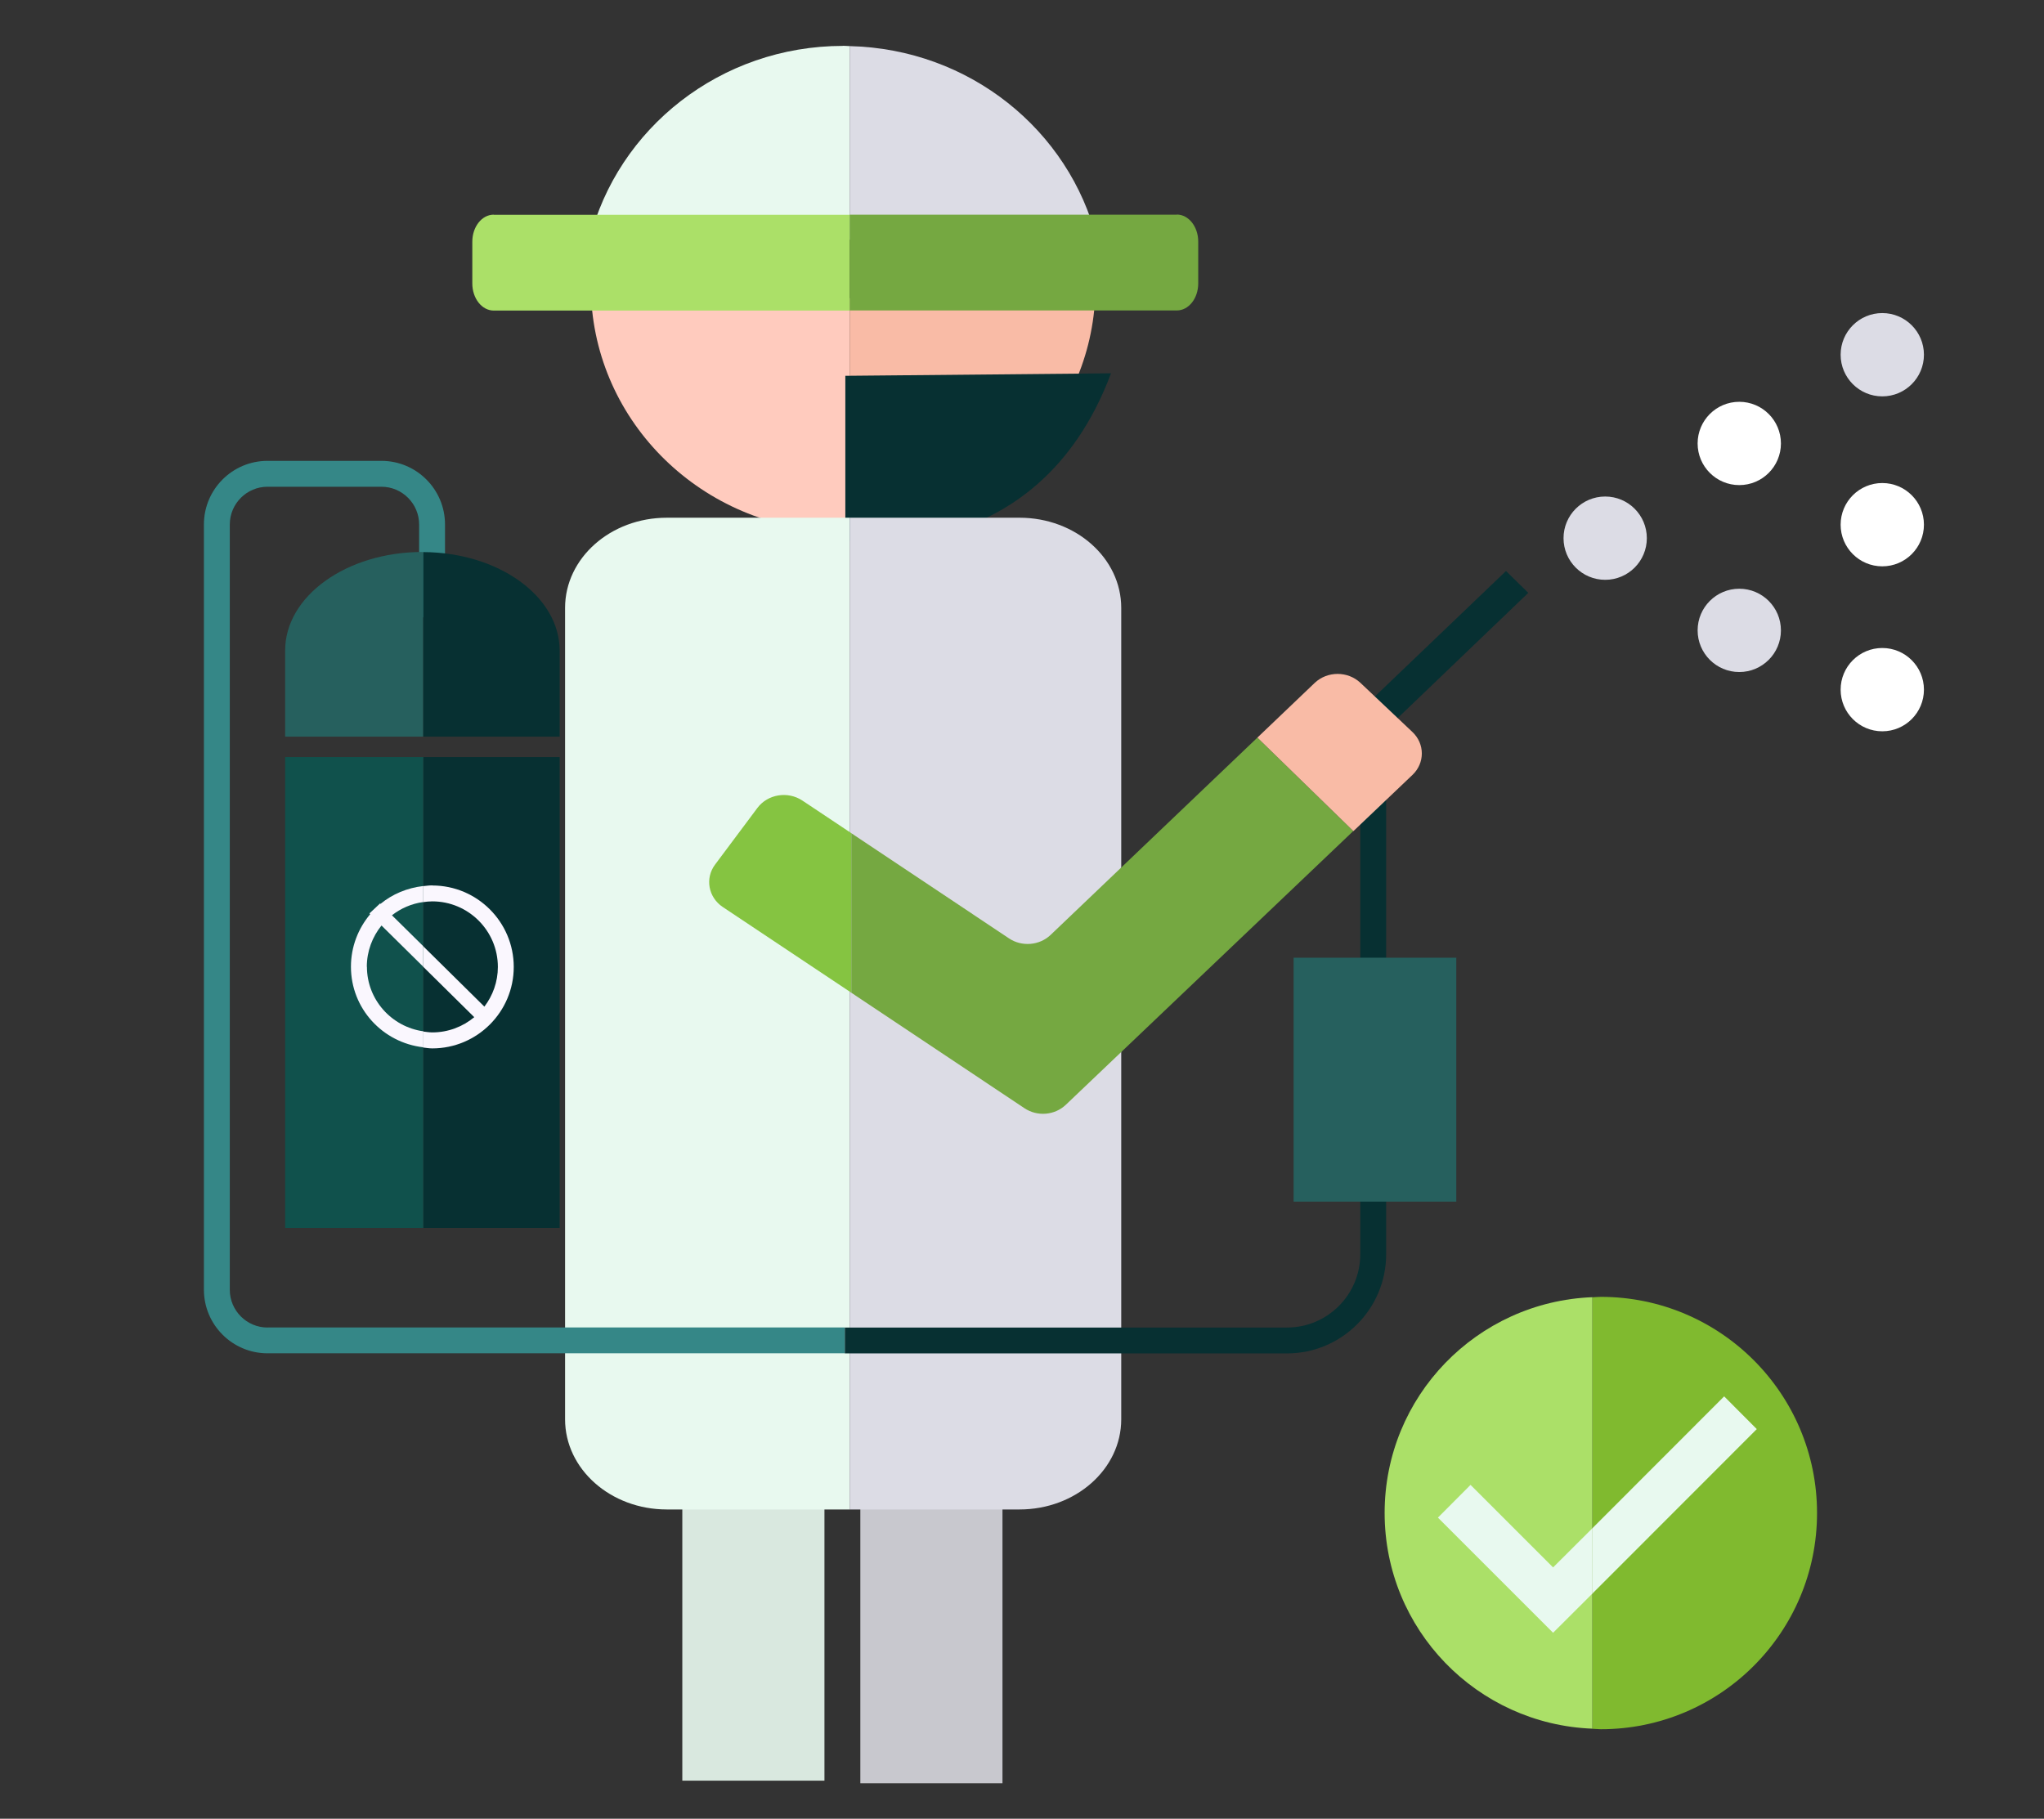 <?xml version="1.0" encoding="UTF-8"?>
<svg id="Capa_1" data-name="Capa 1" xmlns="http://www.w3.org/2000/svg" viewBox="0 0 187.95 167.25">
  <rect x="0" y="0" width="187.95" height="167.25" fill="#333333" stroke="none"/>
  <defs>
    <style>
      .cls-1 {
        fill: #ffcbbe;
      }

      .cls-2 {
        fill: #fff;
      }

      .cls-3 {
        fill: #d9e8df;
      }

      .cls-4 {
        fill: #e8f9ef;
      }

      .cls-5 {
        fill: #c8c8ce;
      }

      .cls-6 {
        fill: #abe068;
      }

      .cls-7 {
        fill: #faf7fe;
      }

      .cls-8 {
        fill: #80ba2f;
      }

      .cls-9 {
        fill: #10514c;
      }

      .cls-10 {
        fill: #85c441;
      }

      .cls-11 {
        fill: #dcdce5;
      }

      .cls-12 {
        fill: #073032;
      }

      .cls-13 {
        fill: #358787;
      }

      .cls-14 {
        fill: #f9bba6;
      }

      .cls-15 {
        fill: #26605e;
      }

      .cls-16 {
        fill: #75a841;
      }
    </style>
  </defs>
  <path class="cls-1" d="m54.36,27.42c.63,11.95,10.74,21.46,23.17,21.46.2,0,.4-.02.6-.03v-21.43h-23.77Z"/>
  <path class="cls-14" d="m100.7,27.42h-22.57v21.43c12.15-.3,21.96-9.68,22.57-21.43Z"/>
  <path class="cls-4" d="m77.53,4.22c-11.3,0-20.75,7.6-23.32,17.83h23.92V4.24c-.2,0-.4-.03-.6-.03Z"/>
  <path class="cls-11" d="m78.13,4.24v17.8h22.73c-2.53-10.05-11.7-17.54-22.73-17.8Z"/>
  <path class="cls-6" d="m45.4,19.74c-1.09,0-1.97,1.11-1.97,2.49v3.84c0,1.37.88,2.49,1.97,2.49h32.74v-8.81h-32.74Z"/>
  <path class="cls-16" d="m108.21,19.74h-30.08v8.81h30.08c1.09,0,1.97-1.11,1.97-2.49v-3.84c0-1.37-.88-2.49-1.97-2.49Z"/>
  <polygon class="cls-12" points="126.41 64.06 128.47 66.08 140.53 54.52 138.48 52.51 126.41 64.06"/>
  <path class="cls-12" d="m77.73,34.56v15.15s17.56,2.97,24.43-15.38l-24.43.23Z"/>
  <rect class="cls-3" x="62.74" y="137.57" width="13.07" height="26.18"/>
  <rect class="cls-5" x="79.11" y="137.81" width="13.07" height="26.18"/>
  <path class="cls-4" d="m61.31,47.61c-5.16,0-9.35,3.71-9.35,8.29v13.72h.2-.2v60.9c0,4.58,4.19,8.29,9.35,8.29h16.82V47.61h-16.82Zm16.36,84.97v-16.82,16.82Z"/>
  <path class="cls-11" d="m93.75,47.61h-15.62v91.2h15.62c5.16,0,9.35-3.71,9.35-8.29V55.9c0-4.58-4.19-8.29-9.35-8.29Zm-15.48,62.86v-53.85,53.85Z"/>
  <path class="cls-13" d="m24.6,122.08c-1.91,0-3.47-1.56-3.47-3.47V48.23c0-1.91,1.56-3.47,3.47-3.47h10.47c1.91,0,3.47,1.56,3.47,3.47v8.54h2.38v-8.54c0-3.23-2.62-5.85-5.85-5.85h-10.47c-3.23,0-5.85,2.62-5.85,5.85v70.37c0,3.23,2.62,5.85,5.85,5.85h53.07v-2.38H24.6Z"/>
  <path class="cls-12" d="m125.08,67.31v48.03c0,3.72-3.02,6.74-6.74,6.74h-40.66v2.38h40.66c5.03,0,9.12-4.09,9.12-9.12v-48.03h-2.38Z"/>
  <path class="cls-10" d="m73.78,73.62c-1.34-.89-3.18-.59-4.13.67l-3.9,5.22c-.94,1.26-.62,3.01.71,3.9l11.82,7.88v-14.67l-4.5-3Z"/>
  <path class="cls-16" d="m115.62,67.83l-19.03,18.16c-1.02.96-2.63,1.09-3.8.31l-14.51-9.68v14.67l15.92,10.62c1.18.79,2.78.66,3.8-.31l26.44-25.18-8.83-8.6Z"/>
  <path class="cls-14" d="m129.87,67.31l-4.78-4.52c-1.16-1.09-3.03-1.09-4.19,0l-5.28,5.04,8.83,8.6,5.42-5.16c1.16-1.09,1.16-2.87,0-3.96Z"/>
  <path class="cls-15" d="m38.84,50.76c-6.97,0-12.62,4.06-12.62,9.06v7.92h12.7v-16.97s-.05,0-.08,0Z"/>
  <path class="cls-12" d="m51.46,59.83c0-4.99-5.61-9.03-12.54-9.06v16.97h12.54v-7.92Z"/>
  <rect class="cls-12" x="38.92" y="69.62" width="12.54" height="43.3"/>
  <polygon class="cls-9" points="26.22 69.62 26.22 112.92 38.84 112.92 38.92 112.92 38.92 69.62 26.22 69.62"/>
  <path class="cls-7" d="m33.73,88.91c0-1.44.51-2.76,1.35-3.8l3.84,3.79v-1.89l-2.88-2.84c.82-.64,1.8-1.07,2.88-1.22v-1.47c-1.48.17-2.84.74-3.93,1.64l-.04-.04-.98.92.07.07c-1.1,1.31-1.77,2.99-1.77,4.83,0,3.85,2.92,6.99,6.66,7.41v-1.47c-2.93-.41-5.19-2.91-5.19-5.94Z"/>
  <path class="cls-7" d="m39.75,81.42c-.29,0-.56.04-.84.07v1.47c.27-.04.55-.07.84-.07,3.32,0,6.03,2.7,6.03,6.03,0,1.37-.47,2.64-1.24,3.65l-5.62-5.55v1.89l4.69,4.63c-1.05.87-2.39,1.4-3.86,1.4-.29,0-.56-.05-.84-.08v1.47c.28.03.55.08.84.08,4.13,0,7.49-3.36,7.49-7.49s-3.36-7.49-7.49-7.49Z"/>
  <rect class="cls-15" x="118.95" y="88.07" width="14.96" height="22.43"/>
  <circle class="cls-11" cx="147.6" cy="49.49" r="3.83"/>
  <circle class="cls-11" cx="159.93" cy="57.97" r="3.83"/>
  <circle class="cls-2" cx="173.08" cy="63.42" r="3.83"/>
  <circle class="cls-2" cx="159.93" cy="40.78" r="3.83"/>
  <circle class="cls-11" cx="173.08" cy="32.62" r="3.83"/>
  <circle class="cls-2" cx="173.08" cy="48.25" r="3.83"/>
  <path class="cls-6" d="m127.32,139.13c0,10.72,8.49,19.43,19.11,19.84v-39.68c-10.62.41-19.11,9.12-19.11,19.84Z"/>
  <path class="cls-8" d="m147.2,119.26c-.26,0-.51.03-.77.04v39.68c.26,0,.51.04.77.04,10.98,0,19.88-8.9,19.88-19.88s-8.9-19.88-19.88-19.88Z"/>
  <polygon class="cls-4" points="142.81 144.14 135.22 136.55 132.22 139.56 142.81 150.15 146.43 146.54 146.43 140.53 142.81 144.14"/>
  <polygon class="cls-4" points="158.54 128.41 146.43 140.53 146.43 146.54 161.54 131.42 158.54 128.41"/>
</svg>